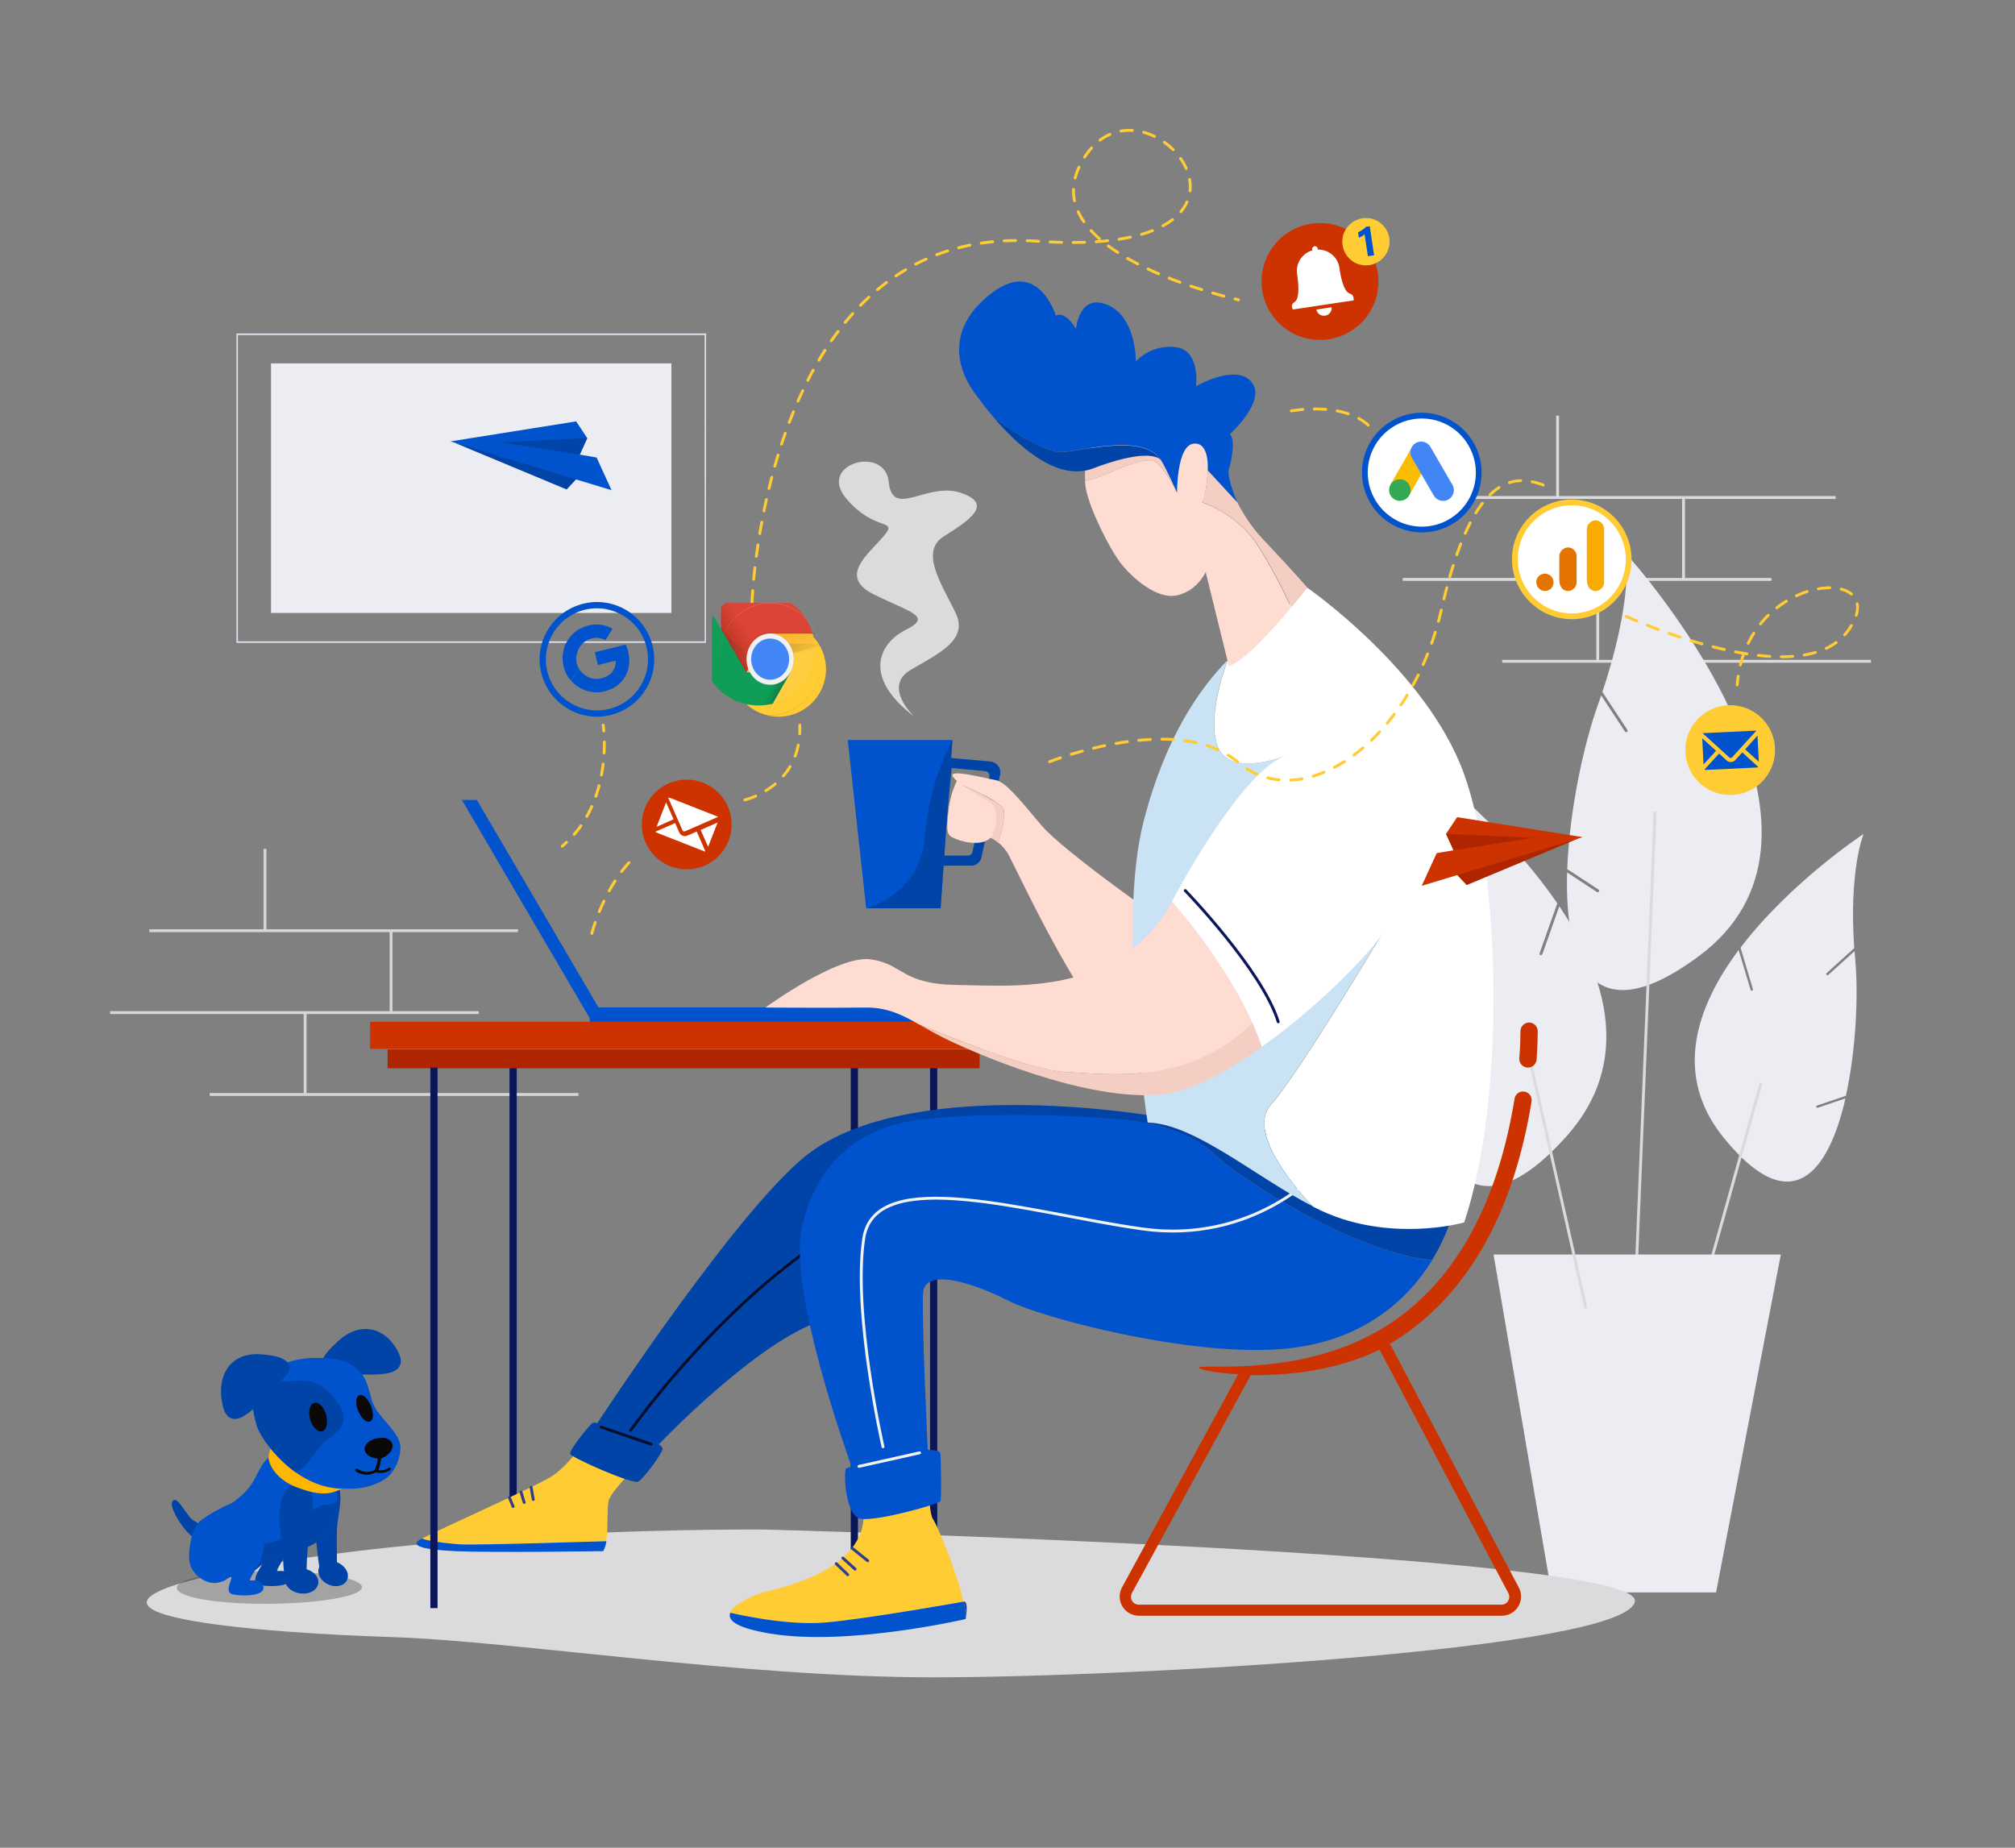 <?xml version="1.0" encoding="utf-8"?>
<!-- Generator: Adobe Illustrator 26.1.0, SVG Export Plug-In . SVG Version: 6.00 Build 0)  -->
<svg version="1.1" id="Layer_1" xmlns="http://www.w3.org/2000/svg" xmlns:xlink="http://www.w3.org/1999/xlink" x="0px" y="0px"
	 viewBox="0 0 1400 1283.9" style="enable-background:new 0 0 1400 1283.9;" xml:space="preserve">
<rect x="0" y="0" width="1400" height="1283.9" fill="#808080" stroke="none"/>
<style type="text/css">
	.st0{fill:none;stroke:#D4D6D8;stroke-width:2;stroke-miterlimit:10;}
	.st1{fill:#DBDBDD;}
	.st2{fill:#ECEDF2;}
	.st3{fill:#E0E1EF;}
	.st4{fill:none;stroke:#0A1658;stroke-width:5;stroke-linecap:square;stroke-miterlimit:10;}
	.st5{fill:#CC3300;}
	.st6{fill:#AF2500;}
	.st7{fill:#0053CC;}
	.st8{fill:#0044A8;}
	.st9{fill:#FFDCD2;}
	.st10{fill:#F4CDC3;}
	.st11{fill:#FFCC33;}
	.st12{fill:#303D8B;}
	.st13{fill:none;stroke:#303D8B;stroke-width:2;stroke-linecap:round;stroke-miterlimit:10;}
	.st14{fill:none;stroke:#050D2D;stroke-width:2;stroke-linecap:round;stroke-miterlimit:10;}
	.st15{fill:none;stroke:#F1F2F2;stroke-width:2;stroke-linecap:round;stroke-miterlimit:10;}
	.st16{fill:#FFFFFF;}
	.st17{fill:#C9E2F4;}
	.st18{fill:#FF7977;}
	.st19{fill:#F35757;}
	.st20{fill:none;}
	.st21{fill:#F25757;}
	.st22{fill:none;stroke:#0A1658;stroke-width:2;stroke-linecap:round;stroke-miterlimit:10;}
	.st23{opacity:0.3;fill:#231F20;enable-background:new    ;}
	.st24{fill:#FEB701;}
	.st25{fill:#0B0808;}
	.st26{fill:none;stroke:#FFCC33;stroke-width:2;stroke-linecap:round;stroke-miterlimit:10;}
	.st27{fill:none;stroke:#FFCC33;stroke-width:2;stroke-linecap:round;stroke-miterlimit:10;stroke-dasharray:7.67,7.67;}
	.st28{fill:none;stroke:#FFCC33;stroke-width:2;stroke-linecap:round;stroke-miterlimit:10;stroke-dasharray:8;}
	.st29{fill:#FFFFFF;stroke:#FFCC33;stroke-width:4;stroke-miterlimit:10;}
	.st30{fill:#FFFFFF;stroke:#0053CC;stroke-width:4;stroke-miterlimit:10;}
	.st31{fill-rule:evenodd;clip-rule:evenodd;fill:#0053CC;}
	.st32{clip-path:url(#SVGID_00000085952268048203114410000017864227769839942802_);}
	.st33{fill:#DB4437;}
	.st34{fill:url(#SVGID_00000031179854913844168430000011481867002938304402_);}
	.st35{fill:#3E2723;fill-opacity:0.15;}
	.st36{fill:#0F9D58;}
	.st37{fill:url(#SVGID_00000046305866529241127050000012829253751373398186_);}
	.st38{fill:#263238;fill-opacity:0.15;}
	.st39{clip-path:url(#SVGID_00000065033814695141826530000014773913403415303845_);}
	.st40{fill:#FFCD40;}
	.st41{fill:url(#SVGID_00000169550168253721939290000017159875734811867317_);}
	.st42{fill:url(#SVGID_00000082328362954532035010000005704071894746899107_);}
	.st43{clip-path:url(#SVGID_00000068672009129620218610000000517602171052356766_);}
	.st44{fill:url(#SVGID_00000176756142221203588960000003501469431567284635_);}
	
		.st45{clip-path:url(#SVGID_00000006676180691596353960000006626848084086261664_);fill:url(#SVGID_00000179642035059494097030000016561162439440832649_);}
	.st46{clip-path:url(#SVGID_00000155147499470704732180000007923309798001750956_);}
	.st47{clip-path:url(#SVGID_00000111872287572554019230000015913380706515465392_);}
	.st48{fill:url(#SVGID_00000033333641524589349850000002204516266453597861_);}
	
		.st49{clip-path:url(#SVGID_00000111898315692001173290000017145958667158573186_);fill:url(#SVGID_00000025443327972682714280000003212166810292986243_);}
	
		.st50{clip-path:url(#SVGID_00000086675206746467819200000001373257584489346486_);fill:url(#SVGID_00000109716669758028737230000004245567070683470732_);}
	.st51{clip-path:url(#SVGID_00000010301176352888867900000011964000087220089500_);}
	.st52{fill:#F1F1F1;}
	.st53{fill:#4285F4;}
	.st54{fill:#3E2723;fill-opacity:0.2;}
	.st55{fill:#FFFFFF;fill-opacity:0.1;}
	.st56{opacity:0.1;fill:#3E2723;enable-background:new    ;}
	.st57{fill:#FFFFFF;fill-opacity:0.2;}
	.st58{fill:#FBBC04;}
	.st59{fill:#34A853;}
	.st60{fill:#E37400;}
	.st61{fill:#F9AB02;}
</style>
<g id="BG">
	<line class="st0" x1="184.1" y1="589.8" x2="184.1" y2="646.7"/>
	<line class="st0" x1="271.7" y1="646.7" x2="271.7" y2="703.6"/>
	<line class="st0" x1="212" y1="703.6" x2="212" y2="760.5"/>
	<line class="st0" x1="103.7" y1="646.7" x2="359.9" y2="646.7"/>
	<line class="st0" x1="76.5" y1="703.6" x2="332.7" y2="703.6"/>
	<line class="st0" x1="145.7" y1="760.5" x2="401.9" y2="760.5"/>
	<rect x="1081.2" y="288.8" class="st1" width="2" height="56.9"/>
	<rect x="1168.7" y="345.7" class="st1" width="2" height="56.9"/>
	<rect x="1109.1" y="402.6" class="st1" width="2" height="56.9"/>
	<rect x="1019.2" y="344.7" class="st1" width="256.2" height="2"/>
	<rect x="974.6" y="401.6" class="st1" width="256.2" height="2"/>
	<rect x="1043.7" y="458.5" class="st1" width="256.2" height="2"/>
	<path class="st2" d="M1208,660.1l8.3,27.7c0.1,0.3,0.3,0.5,0.6,0.6c0.1,0,0.3,0,0.4,0c0.4-0.1,0.7-0.6,0.6-1l-8.6-28.9
		c34.7-45.7,85.5-79,85.5-79s-10.3,24.5-6.5,79.3l-19.2,17.4c-0.3,0.3-0.3,0.8,0,1.2l0,0c0.1,0.1,0.2,0.2,0.4,0.2
		c0.3,0.1,0.5,0,0.8-0.2l18.2-16.5c0.2,2,0.3,3.9,0.5,6c2.2,23.5,0.7,61.9-6.5,94.5l-20.1,6.8c-0.4,0.1-0.7,0.6-0.5,1
		c0.1,0.3,0.3,0.5,0.6,0.5c0.2,0,0.3,0,0.5,0l19.2-6.5c-11.5,50.5-37,85.9-84.4,27.6C1161.9,746.8,1178.9,699.1,1208,660.1z"/>
	
		<rect x="1120.9" y="830.4" transform="matrix(0.27 -0.963 0.963 0.27 76.456 1763.645)" class="st1" width="162" height="2"/>
	<path class="st2" d="M1207.9,506.6l-18.2,30.3c-0.2,0.3-0.5,0.5-0.9,0.5c-0.2,0-0.4-0.1-0.5-0.1c-0.5-0.3-0.6-0.9-0.3-1.4l0,0
		l19-31.5c-27.1-64.7-77.1-119.5-77.1-119.5s4.8,32.2-16.6,95.9l17.4,26.4c0.3,0.5,0.2,1.1-0.3,1.4s-1.1,0.2-1.4-0.3l0,0l-16.5-25.1
		c-0.8,2.3-1.6,4.6-2.4,6.9c-9.7,27.1-19.7,73-21.2,113.8l21.7,14.2c0.5,0.3,0.6,0.9,0.3,1.4c-0.3,0.5-0.9,0.6-1.4,0.3l0,0
		l-20.7-13.6c-1.8,63.3,17.6,112.9,91.4,58.3C1235.9,623.3,1230.4,561.6,1207.9,506.6z"/>
	
		<rect x="970.1" y="735.5" transform="matrix(4.100036e-02 -0.999 0.999 4.100036e-02 360.203 1848.292)" class="st1" width="345.7" height="2"/>
	<path class="st2" d="M1083.4,629.7l-11.8,33.3c-0.1,0.3-0.4,0.6-0.8,0.7c-0.2,0-0.4,0-0.5,0c-0.5-0.2-0.8-0.8-0.6-1.3l0,0
		l12.3-34.7c-39.6-57.9-99.4-101.6-99.4-101.6s11.1,30.6,3,97.2l22.3,22.4c0.4,0.4,0.4,1,0,1.4c-0.1,0.1-0.3,0.2-0.5,0.3
		c-0.3,0.1-0.7,0-0.9-0.3l-21.2-21.3c-0.3,2.4-0.6,4.8-1,7.3c-4.1,28.5-4.7,75.5,2.1,115.7l24.1,9.6c0.5,0.2,0.8,0.8,0.6,1.3l0,0
		c-0.1,0.3-0.4,0.5-0.7,0.6c-0.2,0-0.4,0-0.6,0l-23-9.2c10.9,62.3,39.9,107.1,101.3,38.8C1134.3,738.5,1116.5,679.1,1083.4,629.7z"
		/>
	<polygon class="st2" points="1037.7,871.7 1237.3,871.7 1192.3,1106.5 1077.9,1106.5 	"/>
	<rect x="188.3" y="252.5" class="st2" width="278.2" height="173.4"/>
	<path class="st3" d="M490.5,446.7H164.3v-215h326.3L490.5,446.7L490.5,446.7z M165.3,445.6h324.3V232.8H165.3V445.6z"/>
	
		<rect x="1081.4" y="726.7" transform="matrix(0.975 -0.22 0.22 0.975 -153.892 258.699)" class="st1" width="2" height="184.6"/>
</g>
<path id="shadow" class="st1" d="M531.8,1062.8c0,0,610.4,16.3,604.1,50s-353.8,52.7-487.1,52.7s-291.7-25.3-377.2-28
	s-261.2-15-111-45.9S531.8,1062.8,531.8,1062.8z"/>
<line id="table_stand" class="st4" x1="356.5" y1="735.8" x2="356.5" y2="1061.8"/>
<line id="table_stand-2" class="st4" x1="648.7" y1="735.8" x2="648.7" y2="1061.8"/>
<line id="table_stand-3" class="st4" x1="593.6" y1="735.8" x2="593.6" y2="1114.9"/>
<g id="table">
	<rect x="257.1" y="710" class="st5" width="435.8" height="18.8"/>
	<rect x="269.3" y="729.2" class="st6" width="411.3" height="13.1"/>
</g>
<polygon id="laptop" class="st7" points="415.8,700 331.3,555.8 320.9,555.8 409.8,707.6 409.8,710 647.3,710 647.3,700 "/>
<g id="man">
	<g id="right_hand">
		<path class="st8" d="M674.9,601.5h-27.2l7.4-75.3l33,2.9c4.2,0.4,7.3,4.1,6.9,8.3c0,0.3-0.1,0.7-0.2,1l-13,57.6
			C681,599.2,678.2,601.5,674.9,601.5z M655.3,594.5h17.2c1.5,0,2.8-1,3.1-2.5l11.8-52.2c0.4-1.8-0.7-3.5-2.5-3.9
			c-0.1,0-0.3-0.1-0.4-0.1l-23.3-2.1L655.3,594.5z"/>
		<polygon class="st7" points="653.5,631.1 601.8,631.1 589,514.2 661.7,514.2 		"/>
		<path class="st8" d="M661.7,514.2c0,0-16.1,28-19.3,67.9s-40.6,49-40.6,49h51.7L661.7,514.2z"/>
		<path class="st9" d="M812.1,642.7c0,0-73-50.8-88.5-69.2s-25-30.3-32-31.5s-34.6-8.5-29.2-1.9c2.1,2.4,4.5,4.6,7.1,6.5
			c0-0.4-0.1-0.7-0.1-0.7s26,10.7,27.9,16.5s-3.6,23.1-3.6,23.1l0,0c2.3,1.9,4.2,4,5.9,6.5c5.9,8.7,74.2,164.6,112.8,150.4
			S812.1,642.7,812.1,642.7z"/>
		<path class="st10" d="M697.3,562.5c-1.9-5.8-27.9-16.5-27.9-16.5s0,0.2,0.1,0.7c5.8,4.5,12.8,8.8,16,11.4
			c4.7,3.8-0.2,22.7-0.2,22.7c3.1,1.2,6,2.9,8.5,5l0,0C693.7,585.7,699.2,568.3,697.3,562.5z"/>
		<path class="st9" d="M664.8,542.6c-2.8,5.8-4.6,12-5.5,18.3c-2.7,20.3-0.5,19.6,5,22.1s21.6,5.8,25.7-3.5s2.9-20.5-4.8-23.8
			C678,551.8,671.2,547.4,664.8,542.6z"/>
		<path class="st1" d="M635.1,497.8c0,0-22.3-20.8-2.1-32.5s39.3-20.9,31.3-38.6s-26.3-42.8-8.7-53.9s35.3-22.6,11.8-30.4
			s-47.3,18.4-49.9-7.5s-49.7-12.7-29.7,11.3s36.9,13.6,26.1,26.4s-31.8,28-6.6,40.5s40.9,15.1,22.1,24.5S599.1,470.5,635.1,497.8z"
			/>
	</g>
	<g id="shoes">
		<path class="st11" d="M573.2,1127.4c28.6-2.5,96.2-14.5,96.2-14.5c-4.5-20.4-18.2-53.3-21.2-57.4c-3.8-5.1-3.8-48.1-3.8-48.1
			s-48.5-2.8-44.5,41.4c4,44.2-63.3,55.5-70.4,57.9c-4,1.3-19.7,7.3-22.4,13.9C507.4,1120.6,544.6,1129.9,573.2,1127.4z"/>
		<path class="st12" d="M669.5,1112.9L669.5,1112.9c1.1,5,1.7,9.3,1.4,12.2C673.2,1111,669.5,1112.9,669.5,1112.9z"/>
		<path class="st7" d="M669.5,1112.9c0,0-67.7,12.1-96.2,14.5s-65.9-6.8-65.9-6.8c-2,5,3.4,10.3,26.6,14.3
			c54.1,9.4,136.9-9.9,136.9-9.9C671.2,1122.2,670.6,1117.9,669.5,1112.9z"/>
		<line class="st13" x1="592.1" y1="1075.8" x2="602.9" y2="1084.5"/>
		<line class="st13" x1="585.6" y1="1082.6" x2="594.1" y2="1090.3"/>
		<line class="st13" x1="581" y1="1086.5" x2="589" y2="1094.2"/>
		<path class="st11" d="M457.7,1003.6L414.9,989c0,0-17.6,28.7-32.5,37.4c-13.4,7.9-75.2,35.4-89.3,42.7c6.1,2.3,17.9,3.2,25,3.9
			c9.4,0.9,103.1-2.2,103.1-2.2l0,0c1.4-8.9,0.4-21.5,1.6-27.8C424.4,1034.7,457.7,1003.6,457.7,1003.6z"/>
		<path class="st7" d="M318.2,1073c-7.2-0.7-18.9-1.6-25-3.9c-1,0.4-1.9,1-2.7,1.6c-3.3,2.8-0.2,5.9,25.6,7.1s103,0,103,0
			c1.2-2.1,1.9-4.5,2.2-6.9l0,0C421.3,1070.8,327.6,1074,318.2,1073z"/>
		<line class="st13" x1="369" y1="1033.4" x2="370.5" y2="1041.9"/>
		<line class="st13" x1="362" y1="1036.8" x2="364.2" y2="1044"/>
		<line class="st13" x1="353.9" y1="1040.6" x2="356.5" y2="1046.8"/>
	</g>
	<g id="pants">
		<path class="st8" d="M804.1,775.9c0,0-165.1-29.4-240,24C516.5,833.8,414.9,989,414.9,989c-1.1-0.7-2.4-0.7-3.5,0
			c-1.8,1.2-16.2,18.7-15.2,21.3s43.2,21.3,47.2,19.2s18.1-21.4,16.9-23.3c-0.6-1.1-1.5-2-2.6-2.6c0,0,68-71.5,113.2-85.9
			S804.1,775.9,804.1,775.9z"/>
		<path class="st14" d="M438.2,993.9c0,0,129.4-184.8,255-168.2"/>
		<line class="st14" x1="417.6" y1="991.6" x2="452.4" y2="1003.5"/>
		<path class="st7" d="M782.7,778c-62-5.3-118.9-3.2-143.8,0c-43.3,5.7-72.5,30.9-81.9,75.9s34.8,165.4,34.8,165.4
			c-1.4,0.1-2.7,0.4-3.9,1.1c-1.9,1.1-0.9,32.8,9.9,34.9s54.7-10.1,55.6-12.3s0.3-30.2,0-33s-8.8-2.5-8.8-2.5s-4.3-89.4-3.3-108.7
			s37.7-6.1,59.7,5.2s123.6,38.6,189.2,33.4c58.2-4.6,89.2-36.3,104.9-61.8c-51.3-3.9-131.9-55-151.5-73.7
			C822.8,782,782.7,778,782.7,778z"/>
		<path class="st8" d="M857.2,775.9c0,0-33.1,0.8-74.5,2.1c0,0,40.1,4,60.8,23.8c19.6,18.7,100.2,69.8,151.5,73.7
			c11.2-18.2,14.6-33.2,14.6-33.2L857.2,775.9z"/>
		<path class="st15" d="M917,813.3c0,0-45.9,51.5-123.5,40.6s-185.6-45.5-193.4,6.7s13.4,144.7,13.4,144.7"/>
		<line class="st15" x1="596.8" y1="1018.9" x2="638.9" y2="1009.5"/>
	</g>
	<g id="body">
		<path class="st16" d="M1017.2,537.8c-25.9-72-108.9-129.4-108.9-129.4s-25.9,24.1-44.2,40c-3.3,2.9-7.1,6.3-11.1,10.4
			c0,0-15.7,40.4-6.5,60.9c9.2,20.5,45.9,5.7,45.9,5.7l73.4,114.3c0,0-62.8,105.9-82.6,127.8s29.2,71,29.2,71
			c6.5,3.4,13.3,6.2,20.2,8.5c44.2,14.1,84.7,2.4,84.7,2.4C1045.9,764.1,1043.1,609.8,1017.2,537.8z"/>
		<path class="st17" d="M883.1,767.4c19.8-21.9,82.6-127.8,82.6-127.8l-73.4-114.3c0,0-36.7,14.8-45.9-5.7s6.5-60.9,6.5-60.9
			c-18.4,18.8-42.9,52.1-58.3,111.9c-18.8,72.9,2.8,209.4,2.8,209.4c32.8,0.8,75.6,38.4,114.9,58.3
			C912.3,838.4,863.3,789.3,883.1,767.4z"/>
	</g>
	<g id="head">
		<path class="st9" d="M835.3,349.2c3.4-7.4,3.8-22.2,3.8-22.2l6.2-10.2c-3.4-8-6.9-14.9-11.2-19.9c-7.9-9.2-21.2-12.2-34.3-11
			c6.9,17.6,18.1,56.6,18.1,56.6s-11.1-22.1-17.1-22.6c-13.6-1.1-33.3,11.9-47,14.3c0.1,2,0.4,4,0.8,6c3,14.9,16.8,41.9,24.2,51.3
			s24.7,25.3,38.9,22.2s20-16.2,20-16.2l16.1,65.4c10.8-3.5,30.7-25.7,43.2-40.7c-6.5-14.3-13.9-28.2-22.2-41.6
			C860.5,356.9,835.3,349.2,835.3,349.2z"/>
		<path class="st18" d="M908.3,408.3l-11.1,13.8C903.8,414.2,908.3,408.3,908.3,408.3z"/>
		<path class="st19" d="M897.2,422.1L897.2,422.1L897.2,422.1z"/>
		<path class="st10" d="M908.3,408.3c0,0-7.1-8.5-31.3-34.2c-16.6-17.6-24.2-40-31.7-57.5l-6.2,10.2c0,0-0.4,14.8-3.8,22.2
			c0,0,25.2,7.8,39.7,31.4c8.3,13.4,15.7,27.2,22.2,41.6l0,0L908.3,408.3z"/>
		<path class="st10" d="M800.9,319.9c6,0.5,17.1,22.6,17.1,22.6s-11.2-39.1-18.1-56.6c-9.3,0.8-18.3,3.7-26.4,8.4
			c-15.6,9.4-20.5,25.9-19.6,39.9C767.5,331.7,787.3,318.8,800.9,319.9z"/>
		<path class="st7" d="M853.8,326c1.8-5.5,4.8-20.3,0.7-24.4c0,0,25.9-23.1,15-36.2s-38.5,3-38.5,3s3.2-25.4-14.4-27.2
			c-10.2-1.2-20.3,2.5-27.4,9.9c0,0,0.4-30.7-19.6-39.2s-22,16.6-22,16.6s-7.2-12.7-14-9.2c0,0-12.2-40-44.1-16s-25.2,51.6-12.9,69
			c3.1,4.3,7.7,10.5,13.3,17.2c0,0,33.2,26.2,49.5,24.5s55.7-12.4,67.1,5.6c2.6,3.4,11.3,22.7,11.3,22.7s-0.3-32.4,11.3-34
			s10,18.5,10,18.5l20.5,22.2C859.7,349.2,852.1,331.5,853.8,326z"/>
		<path class="st8" d="M739.5,314.1c-16.2,1.7-49.5-24.5-49.5-24.5c17.3,20.4,44.7,45.3,69.4,35.9c32.8-12.5,44.7-9.1,47.2-5.7
			C795.2,301.8,755.7,312.5,739.5,314.1z"/>
	</g>
	<g id="left_han">
		<path class="st16" d="M965.7,641c13.8-26.5,9.2-67.8,1.8-86.8s-43.1-42.7-75.2-28.9C860.2,539,816.1,623,816.1,623
			c-0.6,1.2-1.2,2.3-1.8,3.4c14.9,17.4,48.3,59.3,62.4,101C917.8,698.2,957.1,657.7,965.7,641z"/>
		<path class="st20" d="M638.9,712c-8.7-4.8-16.4-8.9-25.5-10.8C613.4,701.2,623.9,705.8,638.9,712z"/>
		<path class="st9" d="M613.4,701.2c9,1.8,16.8,5.9,25.5,10.8c30.6,12.6,80.3,31.9,100.2,32.8c29.7,1.4,86.5,10.2,131-34
			c-16.1-35.8-42.9-69.3-55.8-84.4c-35.7,66.2-110.4,58.5-149.1,58c-39.3-0.5-37.4-14.6-60.3-17.8s-73.1,33.5-73.1,33.5
			s49.8,0.3,70.1,0C605.7,700.1,609.6,700.4,613.4,701.2L613.4,701.2z"/>
		<path class="st21" d="M613.4,701.2L613.4,701.2L613.4,701.2z"/>
		<path class="st10" d="M739.1,744.8c-19.9-1-69.6-20.2-100.2-32.8c4.8,2.7,9.8,5.6,15.5,8.5c20.1,10.2,100.2,45.5,153.2,39.9
			c19.7-2.1,44.7-15.5,69.1-32.9c-1.9-5.6-4.1-11.2-6.6-16.7C825.7,755.1,768.8,746.2,739.1,744.8z"/>
		<path class="st22" d="M823.5,618.8c0,0,53.5,55.3,64.6,91.2"/>
	</g>
</g>
<line id="table_stand-4" class="st4" x1="301.5" y1="744.3" x2="301.5" y2="1114.9"/>
<g id="chair">
	<path class="st5" d="M1061.6,741.8c-0.2,0-0.3,0-0.5,0c-3.3-0.3-5.8-3.2-5.5-6.5c0-0.1,0.8-9.5,0.8-18.8c0-3.3,2.7-6,6-6s6,2.7,6,6
		c0,9.8-0.8,19.4-0.8,19.8C1067.3,739.5,1064.7,741.8,1061.6,741.8z"/>
	<path class="st5" d="M1064.1,765.5c0.6-3.3-1.6-6.4-4.8-7c-3.3-0.6-6.4,1.6-7,4.8c0,0.1,0,0.1,0,0.2
		c-11.8,72.2-40.1,124.2-84,154.5c-59.2,40.9-134.8,29-135.4,32.3c-0.2,1.2,10.7,3.7,27.4,4.6l-80.7,148c-3.6,6.5-1.2,14.7,5.4,18.2
		c2,1.1,4.2,1.6,6.4,1.6h252c7.4,0,13.4-6,13.4-13.4c0-2.2-0.5-4.3-1.6-6.3l-89.5-169.3c3.2-1.8,6.2-3.7,9.2-5.8
		C1021.6,895.7,1051.7,841.1,1064.1,765.5z M1048,1107c1.4,2.6,0.4,5.9-2.2,7.4c-0.8,0.4-1.7,0.6-2.6,0.6h-252c-3,0-5.4-2.4-5.4-5.4
		c0-0.9,0.2-1.8,0.6-2.6L869,955.5c25.3,0.4,59.6-3,89.5-17.7L1048,1107z"/>
</g>
<path class="st23" d="M122.8,1103.3c0,6.3,26.6,11.3,63,11.1s65.8-5.3,65.7-11.6s-29.5-11.3-65.8-11.1S122.8,1097,122.8,1103.3z"/>
<g id="doggo">
	<path class="st8" d="M169,1094.8c-7.9,0.5-13.9-8-15.4-15.4c-1.5-7-1.5-15.1,3.8-20.6c4.8-4.9,9.6-10,16.7-11.6
		c4.7-1.1,9.6-1,14.2,0.5c7,2.3,12.5,6.9,13.7,14.3c1,5.8-0.4,11.4-2.6,16.7c-1.9,4.5-5.6,8.5-7,13c3.3-0.4,8-0.1,9.3,3.6
		c3,8.4-18.6,7.2-21.9,5.8c-6.7-2.7,2.2-12.4,3.7-17.1c-0.3,3-6.4,7.4-8.8,8.8C173,1094,171,1094.6,169,1094.8z"/>
	<path class="st8" d="M138.8,1059.2c1.7,1.3,5.4,5.6,5.6,8.6c0.2,4.3-4.2,3.6-6.2,2.8c-7.6-3.3-15.7-14.7-18.4-23
		c-0.6-1.8-0.8-4.2,0.7-5.1s3.1,0.7,4.2,2c2.3,3,4.5,6.1,6.8,9.2S135.9,1057,138.8,1059.2z"/>
	<path class="st8" d="M216.9,1035.5c0.4-3.1,1.4-6,3.7-7.8c5.3-4.3,11.9-3.2,14.3,3.3c3.9,10.4-0.4,21.3-0.8,32.1
		c-0.2,6.1-0.1,12,0,18c-0.1,2.2,0,4.5,0.2,6.7c0.2,1.4,0.7,2.7,1.4,3.9c1.1,2.3,5.6,5,2.4,7.6c-4.8,4-13.9-1.8-15.3-6.2
		c-2.3-7.3-4.6-40.8-5.2-45.2C217,1044.5,216.4,1039.7,216.9,1035.5z"/>
	<path class="st7" d="M137.5,1058.8c2.3-4.2,18.8-12.4,21.3-13.4c4.5-1.8,5.8-3.8,9.6-6.8c2-1.8,3.8-3.7,5.3-5.9
		c6.1-7.9,6.8-17.1,16.6-22.4c6.8-3.7,14.9-4.5,22.5-3.2c4.9,0.9,9.9,2.8,12.8,6.8c3.8,5.2,2.5,12.3,5.6,17.7
		c4.8,8.4,5.3,18.8-0.5,29c-7.4,12.9-22.1,16.8-35.5,20.1c-5.8,1.4-7.9,0.1-13.3,2.7c-5,2.5-9.6,8-14.8,10
		c-9.2,3.6-18.4,1.4-26.1-5.7C134.5,1081.4,133.2,1066.5,137.5,1058.8z"/>
	<path class="st8" d="M164,1083.8c1.9-5,5.8-7.1,10.5-9c7-2.8,15.3-1.9,21.7-6.1s12.1-9.9,17.3-15.5c2.2-2.6,5-4.8,8.1-6.4
		c3.5-1.8,6.5-0.8,9.6-2c1.6-0.6,2.6-1.9,3.6-2.7c0.7,6.4-0.7,12.9-4.1,18.4c-7.4,12.9-22.1,16.8-35.5,20.1
		c-5.8,1.4-7.9,0.1-13.3,2.7c-5,2.5-9.6,8-14.8,10c-0.4,0.2-0.8,0.3-1.3,0.5C163.4,1091.2,162.6,1087.2,164,1083.8z"/>
	<path class="st8" d="M195.7,1041.8c3.1-10.8,16.3-17.9,20.1-7.2c3.4,9.4,0.7,21.2-1,31.9c-0.9,5.5-2.8,27.7-1,31.9
		c0.6,1.4,3.4,2.5,2.1,4.8c-3.5,6.5-13.1,1.1-15.3-1.8c-4-5.4-3.6-14-4-21.2C196,1067.3,191.7,1055.8,195.7,1041.8z"/>
	<path class="st24" d="M190,1003.6c-2.2,2.4-3.8,7.4-3.3,10.6c0.7,3.1,2.1,6,4.2,8.5c4,5.2,9.9,8.8,15.9,11c8.9,3.2,18.2,6,27.4,2.2
		c4.6-1.9,8.6-4,10.8-8.9c5.7-12.7-5.3-19.3-14.9-24.3c-9.1-4.7-23.4-10.4-33.1-4.1C194.8,1000,191.7,1001.7,190,1003.6z"/>
	<path class="st8" d="M277.2,940.6c2.2,4.7,2,9.5-3.7,12.3c-9,4.5-40.4,1-43.3,0.6c-3.6-0.5-7.4-1.1-6.9-5.9
		c0.5-5.4,6.9-11.2,10.7-14.9C250.4,916.9,268.8,922.5,277.2,940.6z"/>
	<path class="st7" d="M278.2,1005.8c0.1-6.9-7.3-14.4-11.5-19.5c-4.3-5.3-6.7-7.8-8.6-14.3c-1.6-5.5-3-12.7-6.7-17.3
		c-7.4-9.1-16.6-10.7-27.3-11.1c-14.3-0.6-28.3,2.1-39.5,11.5c-6.7,5.5-10.2,11.5-9.3,20.4c0.6,5.1,1.6,10.2,3.1,15.2
		c3,9.8,26.2,42.7,58.5,43.7c10,0.3,18.8,0.2,29.7-6.1C273.2,1024.6,278.1,1014.7,278.2,1005.8z"/>
	<path class="st8" d="M213,959.5c-8.7-0.6-17.4,0.3-25.8,2.5c-3.6,0.9-7.1,1.9-10.5,3.1c-1.3,3.3-1.8,6.9-1.3,10.4
		c0.6,5.1,1.6,10.2,3.1,15.2c1.9,6.2,11.7,21.4,26.8,32.2c2.3-1,4.4-2.4,6.2-4.1c6.2-5.8,9.7-14.3,16.8-19.3
		c5-3.5,9.6-7.1,10.4-12.8c0.4-3.3-0.8-6.7-2.5-9.6C231.5,968.9,222.8,960.3,213,959.5z"/>
	<path class="st25" d="M215.5,986.3c1.6,5.4,5.3,9.1,8.4,8.2s4.2-6,2.7-11.5s-5.3-9.1-8.4-8.2S214,980.9,215.5,986.3z"/>
	<path class="st25" d="M248.9,980.5c2.1,5,5.8,8.3,8.2,7.2c2.4-1,2.7-5.9,0.6-11s-5.8-8.3-8.2-7.2S246.8,975.4,248.9,980.5z"/>
	<path class="st8" d="M155,977.7c1.4,5.5,4.6,9.5,10.7,7.9c9.6-2.5,30.6-27.1,32.5-29.4c2.4-2.9,4.8-6,1.3-9.8
		c-3.9-4.2-12.4-4.8-17.6-5.3C159.6,939,149.6,956.5,155,977.7z"/>
	<path class="st25" d="M255.4,1002.4c1.8-1.5,4-2.6,6.3-2.9l0,0c2.6-0.6,5.3-0.6,7,0c8.1,3.3,2.9,11.8-4,13.9l0,0
		C257.5,1014.3,249.4,1008.7,255.4,1002.4z"/>
	<path class="st25" d="M271.2,1020c-0.1-0.1-0.3-0.1-0.4-0.2c-0.6-0.1-1,0.3-1.5,0.6c-0.7,0.4-1.4,0.7-2.1,0.9
		c-2,0.6-4.2,0.5-6.2-0.2v-0.1h-0.1h-0.1v0.1c-1.8,1.1-3.9,1.7-6.1,1.7c-1.7,0-4.9-1-5.9-2c-0.4-0.4-1.1-0.4-1.6-0.1
		c-0.4,0.2-0.6,0.7-0.4,1.1c0,0.1,0.1,0.1,0.1,0.2c1.5,1.7,5.6,2.7,7.5,2.7c0.7,0,1.4,0,2-0.1c1.6-0.2,3.2-0.7,4.6-1.5
		c1.5,0.4,3.1,0.5,4.7,0.3c0.7-0.1,1.3-0.2,2-0.4c1.2-0.3,2.3-0.8,3.3-1.4C271.5,1021.2,271.7,1020.4,271.2,1020z"/>
	<path class="st25" d="M261.5,1023.1c-0.3,0-0.6-0.1-0.9-0.3c-0.5-0.5-0.6-1.2-0.2-1.8c0-0.1,1.8-2.9,2.3-9.1c0-0.6,0.5-1.1,1.1-1.1
		h0.1c0.7,0.2,1.1,0.8,1,1.5c-0.6,7-2.6,10.3-2.7,10.4C262,1022.8,261.8,1023,261.5,1023.1z"/>
	<path class="st8" d="M241.7,1095.8c-0.5,4.7-5.6,7.3-11.2,6s-9.8-6.2-9.3-10.8s5.6-7.3,11.2-6S242.2,1091.2,241.7,1095.8z"/>
	<path class="st8" d="M221.2,1098.9c0.3,4.8-4.6,8.6-11,8.4s-11.8-4.2-12.2-9s4.6-8.6,11-8.5S220.9,1094.1,221.2,1098.9z"/>
	<path class="st7" d="M149.7,1099.9c-7.9,0.5-16.3-6.4-17.9-13.9c-1.4-7,0.9-22.5,6.3-28c4.8-4.9,9.9-2.7,17.1-4.3
		c4.7-1.1,9.6-1,14.2,0.5c7,2.3,12.5,6.9,13.7,14.3c0.9,5.8-0.4,11.4-2.6,16.7c-1.8,4.5-5.6,8.5-7,13c3.3-0.4,8-0.1,9.3,3.6
		c3,8.4-18.6,7.2-21.9,5.8c-6.7-2.7,5.9-17-4.2-9.8C154.8,1099.1,151.5,1099.8,149.7,1099.9z"/>
</g>
<g id="dashed_line">
	<path class="st26" d="M419.1,503.9c0,0,0.2,1.4,0.4,4"/>
	<path class="st27" d="M419.9,515.6c0.1,16.1-2.8,45.5-23.6,67.1"/>
	<path class="st26" d="M393.6,585.3c-1,0.9-2,1.8-3,2.7"/>
	<path class="st28" d="M411.2,648.6c0,0,8.4-33.7,30.7-54.1"/>
	<path class="st28" d="M517.5,555.8c0,0,39.7-9,38.2-51.9"/>
	<path class="st28" d="M522.5,418.4c0,0,8.6-264,198.1-250.8s76.9-125.5,33.2-58.8s106.7,99.5,106.7,99.5"/>
	<path class="st28" d="M897.2,285.5c0,0,41.4-7.9,57.6,14.6"/>
	<path class="st28" d="M729.2,529.3c0,0,88.9-35.7,131.3,0.6s119.2-10.8,141.2-107.2s51.8-94.6,75.7-83.5"/>
	<path class="st28" d="M1129.9,428.3c0,0,121,56,154.2,9.8s-70.9-42-77.1,37.8"/>
</g>
<g id="icons">
	<path class="st7" d="M427.7,495.8c-20.8,7.2-43.4-3.9-50.6-24.7s3.9-43.4,24.7-50.6s43.4,3.9,50.6,24.7l0,0
		C459.5,466,448.5,488.7,427.7,495.8z M403.2,424.6c-18.5,6.4-28.4,26.6-22,45.1s26.6,28.4,45.1,22s28.4-26.6,22-45.1l0,0
		C441.9,428.1,421.8,418.3,403.2,424.6z"/>
	<circle class="st5" cx="477.1" cy="572.9" r="31.2"/>
	<path class="st16" d="M464.6,554.4L464.6,554.4h0.7h0.1l0,0h0.1l33.1,13h0.1l0,0h0.1l0,0h0.1l0,0l0,0l0,0l0,0l0,0l0,0l0,0v0.1l0,0
		v0.1l0,0l-22.9,10c-0.4,0.2-0.7,0.2-1.1,0c-0.4-0.1-0.6-0.4-0.8-0.8l-10-22.9L464.6,554.4z"/>
	<polygon class="st16" points="462.8,557.5 468,569.3 456.2,574.5 	"/>
	<path class="st16" d="M489.2,591.5l-33.1-13c-0.3-0.1-0.6-0.4-0.7-0.6l13.7-6l2.8,6.5c0.5,1,1.3,1.9,2.4,2.3
		c1.1,0.4,2.3,0.4,3.3-0.1l6.5-2.8l6,13.8C489.9,591.7,489.5,591.7,489.2,591.5z"/>
	<polygon class="st16" points="492,588.4 486.8,576.7 498.6,571.5 	"/>
	<circle class="st11" cx="1202.1" cy="521.2" r="31.2"/>
	<path class="st7" d="M1183.1,509.4L1183.1,509.4L1183.1,509.4L1183.1,509.4L1183.1,509.4h0.2l0,0h0.1l0,0h0.1l0,0h0.1l0,0h0.1h0.2
		l35.5-1.7h0.1h0.2h0.1h0.1l0,0h0.1l0,0h0.1l0,0h0.1l0,0h0.1l0,0l-16.8,18.5c-0.3,0.3-0.6,0.5-1,0.5s-0.7-0.1-1-0.4l-18.5-16.8
		L1183.1,509.4z"/>
	<polygon class="st7" points="1182.7,513 1192.3,521.7 1183.6,531.2 	"/>
	<path class="st7" d="M1220.7,533.3l-35.5,1.7c-0.3,0-0.7-0.1-0.9-0.3l10.1-11.1l5.2,4.8c1.8,1.6,4.5,1.5,6.1-0.3l4.8-5.3l11.1,10.1
		C1221.4,533.1,1221.1,533.2,1220.7,533.3z"/>
	<polygon class="st7" points="1222,529.3 1212.5,520.7 1221.1,511.1 	"/>
	<path class="st11" d="M540.9,498c-18.2,0-33-14.8-33-33s14.8-33,33-33s33,14.8,33,33l0,0C573.9,483.2,559.1,498,540.9,498z"/>
	<circle class="st5" cx="917.1" cy="195.6" r="40.6"/>
	<path class="st16" d="M937.4,203.8c-3.8-1.6-5.8-11.2-6.5-15.6l-0.3-2.2c-1.1-7.4-7.6-12.8-15.2-12.6c0.1-0.3,0.2-0.7,0.1-1
		c-0.4-1-1.5-1.6-2.6-1.2c-0.7,0.3-1.2,1-1.3,1.8c0,0.3,0.2,0.6,0.4,0.9c-7.3,2-11.9,9.1-10.8,16.5l0.3,2.2
		c0.6,4.4,1.5,14.2-1.6,16.9c-0.9,0.8-2.6,1.7-2.3,3.6s0.8,1.9,0.9,1.9l6.2-0.9l14.6-2.2l14.6-2.2l6.2-0.9c0.2,0,0.7-0.1,0.3-2.1
		S938.5,204.3,937.4,203.8z"/>
	<path class="st16" d="M914.6,215.1c0.6,2.9,3.4,4.8,6.3,4.2c2.7-0.5,4.6-3.1,4.3-5.8L914.6,215.1z"/>
	<path class="st11" d="M965.3,165.5c-1.4-9-9.7-15.2-18.7-13.8s-15.2,9.7-13.8,18.7s9.7,15.2,18.7,13.8l0,0
		C960.4,182.8,966.6,174.5,965.3,165.5z"/>
	<path class="st7" d="M951.7,157.2l3,20.2l-4.3,0.6l-2.3-15.3c-0.2,0.3-0.5,0.5-0.8,0.7s-0.7,0.5-1,0.7s-0.7,0.4-1.1,0.6
		c-0.4,0.2-0.8,0.3-1.1,0.4l-0.5-3.7c1.1-0.5,2.1-1.1,3-1.7c0.9-0.6,1.7-1.3,2.5-2.1L951.7,157.2z"/>
	<path class="st29" d="M1082.7,427.1c-21.2-5.2-34.2-26.6-29.1-47.8c5.2-21.2,26.6-34.2,47.8-29.1c21.2,5.2,34.2,26.6,29.1,47.8
		C1125.3,419.3,1103.9,432.3,1082.7,427.1z"/>
	<path class="st30" d="M978.5,366.8c-21.2-5.2-34.2-26.6-29.1-47.8c5.2-21.2,26.6-34.2,47.8-29.1c21.2,5.2,34.2,26.6,29.1,47.8
		C1021.1,359,999.7,372,978.5,366.8z"/>
	<polygon class="st6" points="1008.7,604 1019,615 1097.1,582.4 	"/>
	<polygon class="st5" points="1012.4,567.8 1004.7,579.4 1009.9,590.8 998.2,592.8 987.8,615.5 1099.7,581.7 	"/>
	<polygon class="st6" points="1009.9,590.8 1004.7,579.4 1065.2,582.2 	"/>
	<polygon class="st8" points="404,329.1 393.7,340.1 315.5,307.5 	"/>
	<polygon class="st7" points="400.3,292.8 408,304.4 402.8,315.9 414.5,317.9 424.9,340.6 313,306.7 	"/>
	<polygon class="st8" points="402.8,315.9 408,304.4 347.5,307.3 	"/>
	<g>
		<path class="st31" d="M391.4,452.2c0.4-2.3,1.3-4.4,2.5-6.4c2.6-4.5,6.2-7.9,11.1-9.9c6.7-2.8,13.4-2.7,20,0.6
			c0.4,0.2,0.5,0.4,0.3,0.8c-1.5,2.3-2.9,4.7-4.3,7.1c-0.1,0.2-0.2,0.5-0.6,0.3c-5.8-3.2-13.6-1.2-17.5,4.7c-1.3,2-2.1,4.3-2.4,6.7
			c-0.1,0-0.3-0.1-0.4-0.1C397.1,454.7,394.3,453.5,391.4,452.2z"/>
		<path class="st31" d="M402.5,465.1c1.1,1.6,2.4,3,4,4.1c4.1,2.8,8.4,3.3,13.1,1.6c2.2-0.8,4-2,5.6-3.6c0.2,0.1,0.4,0.2,0.7,0.4
			c2.6,1.2,5.3,2.4,7.9,3.5c-1.9,2.9-4.4,5.2-7.4,6.8c-7.2,3.8-14.5,4.3-21.9,0.9c-3.1-1.4-5.7-3.4-7.9-6.1
			C398.5,470.2,400.5,467.6,402.5,465.1z"/>
		<path class="st31" d="M433.7,471.1c-2.6-1.2-5.3-2.4-7.9-3.5c-0.2-0.1-0.4-0.2-0.7-0.4c1.2-1.5,2.1-3.2,2.5-5.1
			c0.2-0.8,0.2-1.5,0.3-2.3c0-0.5-0.1-0.7-0.7-0.6c-3.7,0.9-7.4,1.8-11,2.7c-0.8,0.2-0.8,0.2-1-0.6c-0.6-2.5-1.2-5-1.8-7.5
			c-0.1-0.5-0.1-0.7,0.5-0.8c6.8-1.6,13.6-3.3,20.3-5c0.4-0.1,0.6-0.1,0.8,0.3c2.3,5.7,3,11.6,1.2,17.6
			C435.6,467.8,434.8,469.5,433.7,471.1z"/>
		<path class="st31" d="M402.5,465.1c-2,2.5-4,5.1-6,7.6c-1.8-2-3.1-4.2-4-6.7c-1.6-4.2-2-8.6-1.2-13.1c0-0.2,0.1-0.5,0.2-0.7
			c2.8,1.2,5.7,2.5,8.5,3.7c0.1,0.1,0.3,0.1,0.4,0.1C400.1,459.4,400.9,462.3,402.5,465.1z"/>
	</g>
	<g>
		<g>
			<g>
				<defs>
					<circle id="SVGID_1_" cx="533.9" cy="458" r="39.2"/>
				</defs>
				<clipPath id="SVGID_00000070821213103882062200000000977034019142173357_">
					<use xlink:href="#SVGID_1_"  style="overflow:visible;"/>
				</clipPath>
				<g transform="translate(-7 -7)" style="clip-path:url(#SVGID_00000070821213103882062200000000977034019142173357_);">
					<path class="st33" d="M508,426v48.1h17.6l15.4-26.7h39.2V426H508z"/>
					
						<linearGradient id="SVGID_00000032650436206309922670000010125286363756343206_" gradientUnits="userSpaceOnUse" x1="525.257" y1="-268.173" x2="548.644" y2="-281.836" gradientTransform="matrix(1 0 0 1 -14 724)">
						<stop  offset="0" style="stop-color:#A52714;stop-opacity:0.6"/>
						<stop  offset="0.66" style="stop-color:#A52714;stop-opacity:0"/>
					</linearGradient>
					<path style="fill:url(#SVGID_00000032650436206309922670000010125286363756343206_);" d="M508,426v48.1h17.6l15.4-26.7h39.2
						V426H508z"/>
					<path class="st35" d="M526,473.9l-17.7-30.4l-0.3,0.4l17.6,30.2L526,473.9z"/>
					<g>
						<path id="B" class="st36" d="M501.8,504.4h37.3l17.3-17.3v-13h-30.9l-23.8-40.8v71.1H501.8z"/>
					</g>
					
						<linearGradient id="SVGID_00000000906999871287622290000002317246895138470050_" gradientUnits="userSpaceOnUse" x1="561.563" y1="-228.275" x2="535.566" y2="-243.51" gradientTransform="matrix(1 0 0 1 -14 724)">
						<stop  offset="0" style="stop-color:#055524;stop-opacity:0.4"/>
						<stop  offset="0.33" style="stop-color:#055524;stop-opacity:0"/>
					</linearGradient>
					<path style="fill:url(#SVGID_00000000906999871287622290000002317246895138470050_);" d="M501.8,504.4h37.3l17.3-17.3v-13
						h-30.9l-23.8-40.8v71.1H501.8z"/>
					<path class="st38" d="M556.1,474.7l-0.4-0.2l-17.1,29.9h0.5L556.1,474.7L556.1,474.7z"/>
					<g>
						<g>
							<defs>
								<polygon id="SVGID_00000034063202117997887180000010878877398520335784_" points="501.8,504.4 539.1,504.4 556.3,487.1 
									556.3,474.1 525.6,474.1 501.8,433.3 								"/>
							</defs>
							<clipPath id="SVGID_00000122702765573129656540000018111477398848385936_">
								<use xlink:href="#SVGID_00000034063202117997887180000010878877398520335784_"  style="overflow:visible;"/>
							</clipPath>
							<g style="clip-path:url(#SVGID_00000122702765573129656540000018111477398848385936_);">
								<path class="st40" d="M541,447.4l15.4,26.7l-17.3,30.3h41.1v-57H541z"/>
								
									<linearGradient id="SVGID_00000054244872727559515790000004631440270417759377_" gradientUnits="userSpaceOnUse" x1="566.451" y1="-279.402" x2="572.999" y2="-250.759" gradientTransform="matrix(1 0 0 1 -14 724)">
									<stop  offset="0" style="stop-color:#EA6100;stop-opacity:0.3"/>
									<stop  offset="0.66" style="stop-color:#EA6100;stop-opacity:0"/>
								</linearGradient>
								<path style="fill:url(#SVGID_00000054244872727559515790000004631440270417759377_);" d="M541,447.4l15.4,26.7l-17.3,30.3
									h41.1v-57H541z"/>
							</g>
						</g>
					</g>
					<path class="st40" d="M541,447.4l15.4,26.7l-17.3,30.3h41.1v-57H541z"/>
					
						<linearGradient id="SVGID_00000020361098795731695830000012866989927531158188_" gradientUnits="userSpaceOnUse" x1="566.451" y1="-279.402" x2="572.999" y2="-250.759" gradientTransform="matrix(1 0 0 1 -14 724)">
						<stop  offset="0" style="stop-color:#EA6100;stop-opacity:0.3"/>
						<stop  offset="0.66" style="stop-color:#EA6100;stop-opacity:0"/>
					</linearGradient>
					<path style="fill:url(#SVGID_00000020361098795731695830000012866989927531158188_);" d="M541,447.4l15.4,26.7l-17.3,30.3h41.1
						v-57H541z"/>
					<g>
						<g>
							<defs>
								<polygon id="SVGID_00000110455397665253929090000000019987460959890613_" points="541,447.4 556.3,474.1 539.1,504.4 
									580.2,504.4 580.2,447.4 								"/>
							</defs>
							<clipPath id="SVGID_00000067219790799860521480000002912645743430998695_">
								<use xlink:href="#SVGID_00000110455397665253929090000000019987460959890613_"  style="overflow:visible;"/>
							</clipPath>
							<g style="clip-path:url(#SVGID_00000067219790799860521480000002912645743430998695_);">
								<path class="st33" d="M508,426v48.1h17.6l15.4-26.7h39.2V426H508z"/>
								
									<linearGradient id="SVGID_00000072963752491218888120000015748647736224055469_" gradientUnits="userSpaceOnUse" x1="525.257" y1="-268.173" x2="548.644" y2="-281.836" gradientTransform="matrix(1 0 0 1 -14 724)">
									<stop  offset="0" style="stop-color:#A52714;stop-opacity:0.6"/>
									<stop  offset="0.66" style="stop-color:#A52714;stop-opacity:0"/>
								</linearGradient>
								<path style="fill:url(#SVGID_00000072963752491218888120000015748647736224055469_);" d="M508,426v48.1h17.6l15.4-26.7h39.2
									V426H508z"/>
							</g>
						</g>
					</g>
				</g>
			</g>
		</g>
		<g transform="translate(-7 -7)">
			<g>
				<g>
					<defs>
						<circle id="SVGID_00000066516387236184906490000006311233813206822312_" cx="547.9" cy="472" r="39.2"/>
					</defs>
					<clipPath id="SVGID_00000066497228090097568730000009250716247741429672_">
						<use xlink:href="#SVGID_00000066516387236184906490000006311233813206822312_"  style="overflow:visible;"/>
					</clipPath>
					
						<radialGradient id="SVGID_00000072237947064314744540000002206325393485775271_" cx="1136.207" cy="-269.841" r="37.455" gradientTransform="matrix(1 0 0 1 -590 724)" gradientUnits="userSpaceOnUse">
						<stop  offset="0" style="stop-color:#3E2723;stop-opacity:0.2"/>
						<stop  offset="1" style="stop-color:#3E2723;stop-opacity:0"/>
					</radialGradient>
					
						<path style="clip-path:url(#SVGID_00000066497228090097568730000009250716247741429672_);fill:url(#SVGID_00000072237947064314744540000002206325393485775271_);" d="
						M547.9,454.2v9.3l34.9-9.3H547.9z"/>
				</g>
			</g>
			<g>
				<g>
					<defs>
						<circle id="SVGID_00000163784095175780944080000005258617971468892594_" cx="547.9" cy="472" r="39.2"/>
					</defs>
					<clipPath id="SVGID_00000000932730234677892230000018247112568113129883_">
						<use xlink:href="#SVGID_00000163784095175780944080000005258617971468892594_"  style="overflow:visible;"/>
					</clipPath>
					<g style="clip-path:url(#SVGID_00000000932730234677892230000018247112568113129883_);">
						<g>
							<g>
								<defs>
									<polygon id="SVGID_00000181766424299554904730000015363690120015429301_" points="514.9,432.8 514.9,450.8 532.5,480.9 
										547.9,454.2 587.1,454.2 587.1,432.8 									"/>
								</defs>
								<clipPath id="SVGID_00000097458715026428253600000017136894504065098369_">
									<use xlink:href="#SVGID_00000181766424299554904730000015363690120015429301_"  style="overflow:visible;"/>
								</clipPath>
								<g style="clip-path:url(#SVGID_00000097458715026428253600000017136894504065098369_);">
									<g>
										<path id="B_00000062170979491591353920000006417505009616351908_" class="st36" d="M508.7,511.2H546l17.3-17.3v-13h-30.9
											l-23.8-40.8v71.1H508.7z"/>
									</g>
									
										<linearGradient id="SVGID_00000002347496403024852270000007627252114358417812_" gradientUnits="userSpaceOnUse" x1="568.513" y1="-221.444" x2="542.516" y2="-236.679" gradientTransform="matrix(1 0 0 1 -14 724)">
										<stop  offset="0" style="stop-color:#055524;stop-opacity:0.4"/>
										<stop  offset="0.33" style="stop-color:#055524;stop-opacity:0"/>
									</linearGradient>
									<path style="fill:url(#SVGID_00000002347496403024852270000007627252114358417812_);" d="M508.7,511.2H546l17.3-17.3v-13
										h-30.9l-23.8-40.8v71.1H508.7z"/>
								</g>
							</g>
						</g>
					</g>
				</g>
			</g>
		</g>
		<g>
			<g>
				<defs>
					<circle id="SVGID_00000071562053249232140110000011708952308427633063_" cx="535.1" cy="459.2" r="39.2"/>
				</defs>
				<clipPath id="SVGID_00000013153918157334866690000004515227829660556463_">
					<use xlink:href="#SVGID_00000071562053249232140110000011708952308427633063_"  style="overflow:visible;"/>
				</clipPath>
				
					<radialGradient id="SVGID_00000135668637983448985980000001179457716339265954_" cx="1085.064" cy="-278.978" r="34.764" gradientTransform="matrix(1 0 0 1 -583 717)" gradientUnits="userSpaceOnUse">
					<stop  offset="0" style="stop-color:#3E2723;stop-opacity:0.2"/>
					<stop  offset="1" style="stop-color:#3E2723;stop-opacity:0"/>
				</radialGradient>
				
					<path style="clip-path:url(#SVGID_00000013153918157334866690000004515227829660556463_);fill:url(#SVGID_00000135668637983448985980000001179457716339265954_);" d="
					M502.1,438l25.5,25.5l-8,4.6L502.1,438z"/>
			</g>
		</g>
		<g transform="translate(-7 -7)">
			<g>
				<g>
					<defs>
						<ellipse id="SVGID_00000121990699258619491500000006471115711529474229_" cx="542.1" cy="465" rx="36.1" ry="39.2"/>
					</defs>
					<clipPath id="SVGID_00000023248619153545042140000011720097720803145398_">
						<use xlink:href="#SVGID_00000121990699258619491500000006471115711529474229_"  style="overflow:visible;"/>
					</clipPath>
					
						<radialGradient id="SVGID_00000044861537025222360930000002708820693866033854_" cx="1128.117" cy="-258.938" r="39.143" gradientTransform="matrix(0.921 0 0 1 -496.913 724)" gradientUnits="userSpaceOnUse">
						<stop  offset="0" style="stop-color:#263238;stop-opacity:0.2"/>
						<stop  offset="1" style="stop-color:#263238;stop-opacity:0"/>
					</radialGradient>
					
						<path style="clip-path:url(#SVGID_00000023248619153545042140000011720097720803145398_);fill:url(#SVGID_00000044861537025222360930000002708820693866033854_);" d="
						M540.3,504.2l8.6-34.8l7.4,4.6L540.3,504.2z"/>
				</g>
			</g>
			<g>
				<g>
					<defs>
						<ellipse id="SVGID_00000176012788935932847170000007631364477437797271_" cx="542.1" cy="465" rx="36.1" ry="39.2"/>
					</defs>
					<clipPath id="SVGID_00000093867431680733084550000005279143821884235405_">
						<use xlink:href="#SVGID_00000176012788935932847170000007631364477437797271_"  style="overflow:visible;"/>
					</clipPath>
					<g style="clip-path:url(#SVGID_00000093867431680733084550000005279143821884235405_);">
						<ellipse class="st52" cx="542.1" cy="465" rx="16.4" ry="17.8"/>
						<ellipse class="st53" cx="542.1" cy="465" rx="13.2" ry="14.3"/>
						<path class="st54" d="M542.1,446.7c-9,0-16.4,8-16.4,17.8v0.4c0-9.8,7.4-17.8,16.4-17.8h36.1v-0.4H542.1z"/>
						<path class="st55" d="M556.3,473.9c-2.9,5.3-8.1,8.9-14.2,8.9c-6.1,0-11.3-3.6-14.2-8.9l0,0L506,433.1v0.4l21.9,40.8
							c2.9,5.3,8.1,8.9,14.2,8.9c6.1,0,11.3-3.6,14.2-8.9l0,0V473.9L556.3,473.9L556.3,473.9z"/>
						<path class="st56" d="M542.4,447.2c-0.1,0-0.1,0-0.2,0c8.9,0.1,16.2,8,16.2,17.8s-7.3,17.7-16.2,17.8c0.1,0,0.1,0,0.2,0
							c9,0,16.4-8,16.4-17.8S551.6,447.2,542.4,447.2z"/>
						<path class="st57" d="M556.4,474.5c1.4-2.6,2.2-5.6,2.2-8.9c0-1.8-0.3-3.6-0.7-5.4c0.4,1.5,0.6,3.1,0.6,4.8
							c0,3.2-0.8,6.3-2.2,8.9l0,0l-16,30.3h0.5L556.4,474.5z"/>
						<path class="st57" d="M542.1,426.2c19.9,0,36,17.4,36.1,39c0-0.1,0-0.1,0-0.2c0-21.6-16.2-39.2-36.1-39.2
							c-19.9,0-36.1,17.6-36.1,39.2c0,0.1,0,0.1,0,0.2C506.1,443.7,522.2,426.2,542.1,426.2z"/>
						<path class="st35" d="M542.1,503.8c19.9,0,36-17.4,36.1-39c0,0.1,0,0.1,0,0.2c0,21.6-16.2,39.2-36.1,39.2
							c-19.9,0-36.1-17.6-36.1-39.2c0-0.1,0-0.1,0-0.2C506.1,486.3,522.2,503.8,542.1,503.8L542.1,503.8z"/>
					</g>
				</g>
			</g>
		</g>
	</g>
</g>
<g>
	<path class="st58" d="M966,336.8l14.9-25.9l12.9,7.5L979,344.3L966,336.8z"/>
	<path class="st53" d="M1009,336.7l-15-25.9c-1.9-3.7-6.5-5-10.1-3.1c-3.7,1.9-5,6.5-3.1,10.1c0.1,0.2,0.2,0.3,0.3,0.5l15,25.9
		c2,3.6,6.6,4.9,10.2,2.9s4.9-6.6,2.9-10.2C1009,336.8,1009,336.7,1009,336.7L1009,336.7L1009,336.7z"/>
	<circle class="st59" cx="972.6" cy="340.5" r="7.5"/>
</g>
<g>
	<path class="st60" d="M1095.4,395.6c0,3,0,6,0,9c0,2.1-0.9,3.8-2.7,5c-1.8,1.2-3.7,1.4-5.7,0.5c-1.3-0.6-2.1-1.6-2.7-2.8
		c-0.5-1-0.7-2-0.8-3.1c-0.1-0.7-0.1-1.4-0.1-2c0-5.1,0-10.3,0-15.4c0-2.7,1.3-4.7,3.8-5.9c2.5-1.2,5.3-0.3,6.9,1.8
		c0.9,1.1,1.3,2.4,1.3,3.9C1095.4,389.5,1095.4,392.6,1095.4,395.6z"/>
	<path class="st61" d="M1114.5,395.6c0,3,0,6,0,9c0,2.1-0.9,3.8-2.7,5c-1.8,1.2-3.7,1.4-5.7,0.5c-1.3-0.6-2.1-1.6-2.7-2.8
		c-0.5-1-0.7-2-0.8-3.1c-0.1-0.7-0.1-1.4-0.1-2c0-5.1,0-29,0-34.2c0-2.7,1.3-4.7,3.8-5.9c2.5-1.2,5.3-0.3,6.9,1.8
		c0.9,1.1,1.3,2.4,1.3,3.9C1114.5,370.8,1114.5,392.6,1114.5,395.6z"/>
	<path class="st60" d="M1073.4,410.6c-3.1,0-6-2.5-6-6.2c0-3.4,2.9-5.8,6-5.8s6,2.5,6,6S1076.6,410.7,1073.4,410.6z"/>
</g>
</svg>
